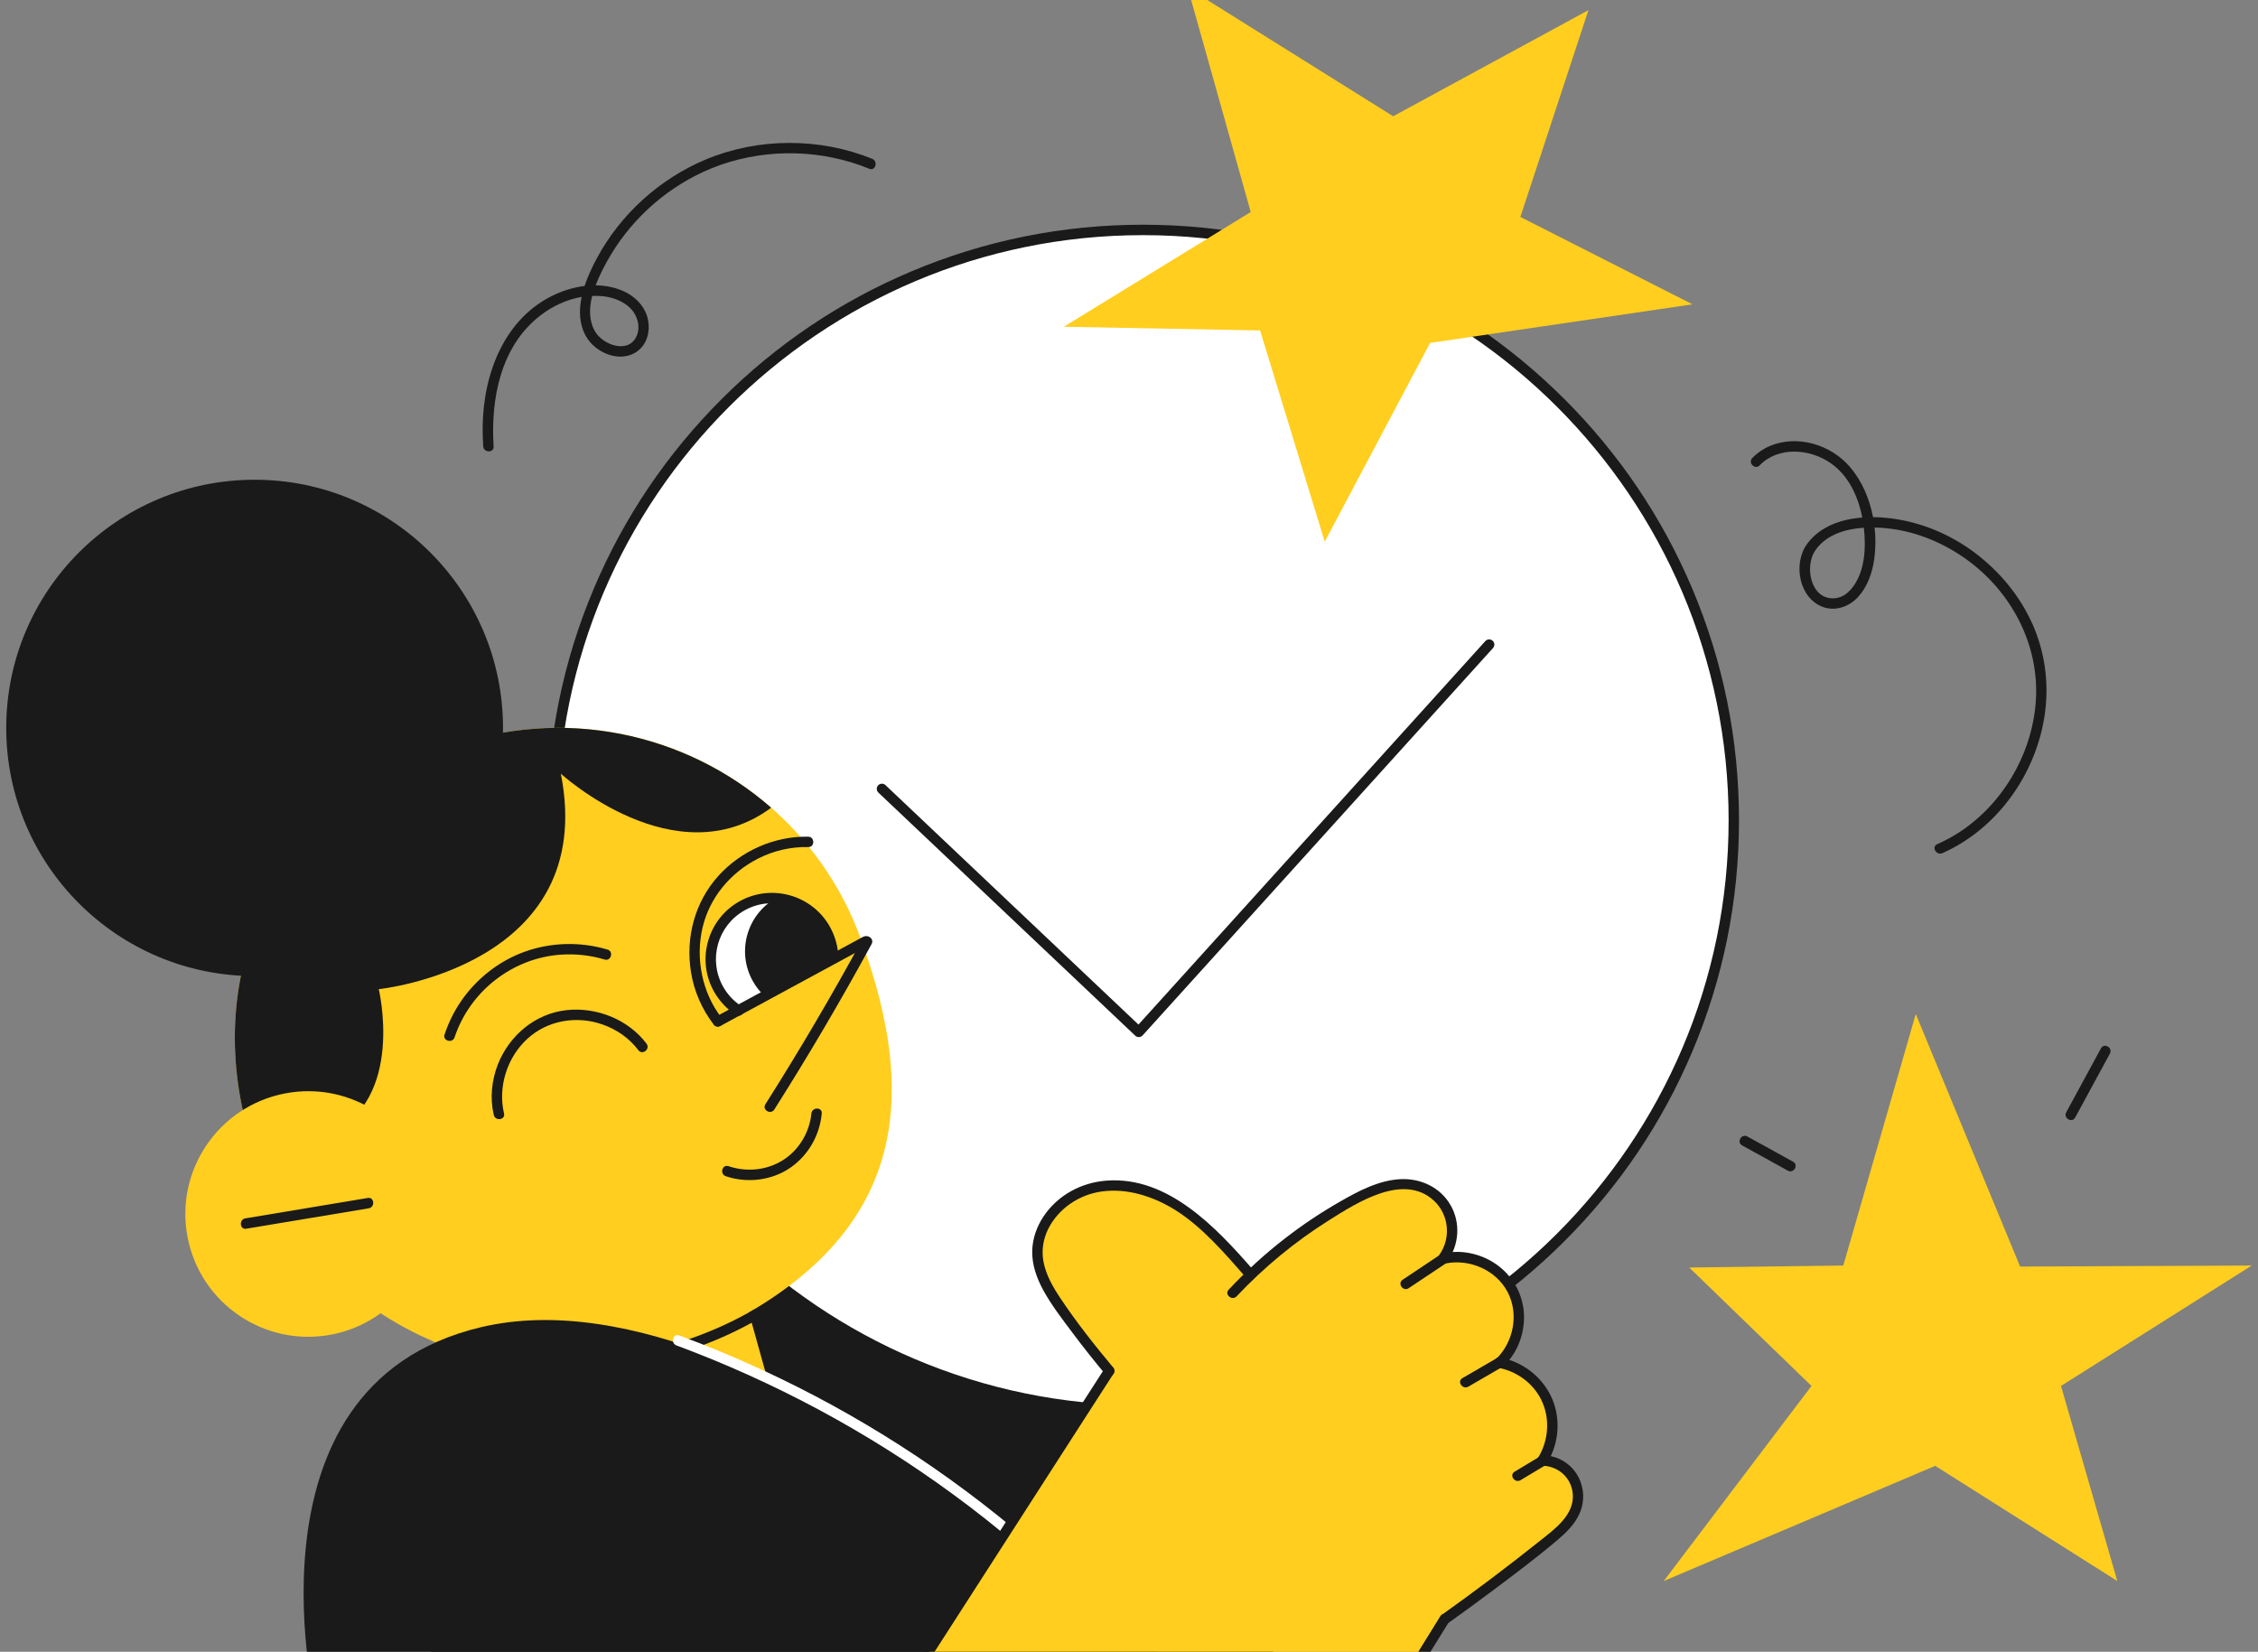 <?xml version="1.0" encoding="UTF-8"?> <svg xmlns="http://www.w3.org/2000/svg" width="216" height="158" viewBox="0 0 216 158" fill="none"><rect x="0" y="0" width="216" height="158" fill="#808080" stroke="none"/><g id="Isolation_Mode" clip-path="url(#clip0_1023_36065)"><g id="Group"><path id="Vector" d="M77.391 123.146C49.502 125.173 39.156 164.185 39.156 164.185H125.048C125.048 164.185 105.275 121.119 77.391 123.146Z" fill="#1A1A1A"></path><path id="Vector_2" d="M149.301 118.373C171.37 96.324 171.37 60.577 149.301 38.528C127.233 16.479 91.452 16.479 69.383 38.528C47.314 60.577 47.314 96.324 69.383 118.373C91.452 140.422 127.233 140.422 149.301 118.373Z" fill="white"></path><path id="Vector_3" d="M109.342 135.411C101.644 135.411 94.18 133.905 87.149 130.934C80.362 128.067 74.265 123.959 69.03 118.729C63.795 113.499 59.683 107.407 56.813 100.626C53.84 93.602 52.332 86.144 52.332 78.454C52.332 70.763 53.84 63.305 56.813 56.281C59.683 49.501 63.795 43.409 69.03 38.178C74.265 32.948 80.362 28.84 87.149 25.973C94.18 23.003 101.644 21.496 109.342 21.496C117.04 21.496 124.504 23.003 131.535 25.973C138.322 28.84 144.419 32.948 149.654 38.178C154.889 43.409 159.001 49.501 161.871 56.281C164.844 63.305 166.352 70.763 166.352 78.454C166.352 86.144 164.844 93.602 161.871 100.626C159.001 107.407 154.889 113.499 149.654 118.729C144.419 123.959 138.322 128.067 131.535 130.934C124.504 133.905 117.04 135.411 109.342 135.411ZM109.342 22.493C78.453 22.493 53.325 47.598 53.325 78.459C53.325 109.32 78.453 134.425 109.342 134.425C140.231 134.425 165.359 109.32 165.359 78.459C165.359 47.598 140.231 22.493 109.342 22.493Z" fill="#1A1A1A"></path><path id="Vector_4" d="M82.304 89.7C88.174 105.618 86.568 118.956 67.185 127.85C49.755 135.845 30.47 126.848 24.605 110.929C18.735 95.011 24.98 77.944 42.833 71.489C58.798 65.717 76.44 73.776 82.309 89.7H82.304Z" fill="#FFCE1F"></path><path id="Vector_5" d="M73.767 77.261C65.575 70.09 53.803 67.521 42.829 71.489C25.567 77.732 19.16 93.894 24.064 109.347C26.478 109.639 29.712 109.325 31.545 108.474C38.771 105.092 36.232 94.621 36.232 94.621C36.232 94.621 57.286 92.458 53.651 74.009C53.651 74.009 64.61 84.046 73.767 77.266V77.261Z" fill="#1A1A1A"></path><g id="Group_2"><path id="Vector_6" d="M31.686 127.665C38.064 126.452 42.25 120.303 41.035 113.931C39.821 107.558 33.666 103.376 27.288 104.59C20.911 105.803 16.725 111.952 17.939 118.324C19.153 124.696 25.308 128.878 31.686 127.665Z" fill="#FFCE1F"></path><path id="Vector_7" d="M35.19 114.593C31.284 115.243 27.378 115.894 23.472 116.544C22.848 116.647 22.924 117.639 23.553 117.536C27.459 116.885 31.365 116.235 35.271 115.585C35.895 115.482 35.819 114.49 35.19 114.593Z" fill="#1A1A1A"></path></g><path id="Vector_8" d="M61.853 99.841C60.096 97.515 57.085 96.318 54.204 96.626C51.215 96.946 48.731 99.033 47.635 101.797C47.027 103.331 46.859 105.044 47.233 106.653C47.38 107.271 48.362 107.136 48.215 106.512C47.618 103.965 48.503 101.163 50.429 99.385C52.36 97.602 55.127 97.136 57.589 97.981C58.967 98.453 60.182 99.293 61.067 100.458C61.452 100.968 62.233 100.35 61.848 99.841H61.853Z" fill="#1A1A1A"></path><path id="Vector_9" d="M58.111 90.833C55.54 90.063 52.719 90.128 50.191 91.039C47.88 91.873 45.889 93.38 44.413 95.337C43.589 96.431 42.959 97.662 42.526 98.963C42.325 99.57 43.285 99.83 43.486 99.228C44.956 94.805 49.046 91.613 53.712 91.315C55.111 91.228 56.505 91.385 57.845 91.787C58.458 91.971 58.724 91.012 58.111 90.827V90.833Z" fill="#1A1A1A"></path><path id="Vector_10" d="M77.318 80.036C74.079 79.966 70.857 81.402 68.698 83.808C66.463 86.301 65.573 89.667 66.094 92.957C66.387 94.822 67.157 96.567 68.313 98.057C68.481 98.269 68.839 98.225 69.018 98.057C69.229 97.851 69.181 97.564 69.018 97.353C67.162 94.957 66.517 91.689 67.201 88.751C67.879 85.841 69.897 83.451 72.549 82.112C74.025 81.369 75.669 80.99 77.318 81.028C77.958 81.044 77.958 80.047 77.318 80.036Z" fill="#1A1A1A"></path><path id="Vector_11" d="M24.357 93.369C37.479 93.369 48.118 82.74 48.118 69.63C48.118 56.519 37.479 45.891 24.357 45.891C11.234 45.891 0.596 56.519 0.596 69.63C0.596 82.74 11.234 93.369 24.357 93.369Z" fill="#1A1A1A"></path><path id="Vector_12" d="M77.617 106.512C77.454 108.241 76.494 109.9 75.051 110.875C73.478 111.938 71.476 112.16 69.691 111.553C69.084 111.347 68.823 112.306 69.426 112.512C71.476 113.211 73.868 112.924 75.653 111.667C77.351 110.469 78.415 108.577 78.61 106.518C78.669 105.884 77.677 105.884 77.617 106.518V106.512Z" fill="#1A1A1A"></path><g id="Group_3"><path id="Vector_13" d="M78.963 88.903C77.384 86.085 73.814 85.077 70.993 86.654C68.172 88.231 67.163 91.797 68.742 94.616C69.225 95.477 69.887 96.166 70.662 96.67L79.711 91.662C79.695 90.724 79.456 89.776 78.968 88.903H78.963Z" fill="white"></path><path id="Vector_14" d="M70.659 97.163C70.566 97.163 70.474 97.136 70.387 97.082C69.53 96.523 68.809 95.754 68.304 94.854C67.474 93.374 67.273 91.662 67.734 90.03C68.196 88.399 69.264 87.044 70.745 86.215C73.805 84.507 77.684 85.602 79.393 88.659C79.903 89.575 80.185 90.61 80.201 91.651C80.201 91.927 79.984 92.15 79.713 92.155C79.436 92.155 79.214 91.938 79.208 91.667C79.192 90.789 78.959 89.917 78.525 89.141C77.082 86.562 73.81 85.64 71.228 87.082C68.646 88.524 67.724 91.792 69.167 94.372C69.59 95.13 70.197 95.781 70.924 96.247C71.152 96.399 71.223 96.702 71.071 96.935C70.973 97.082 70.816 97.163 70.653 97.163H70.659Z" fill="#1A1A1A"></path><path id="Vector_15" d="M78.964 88.903C77.955 87.098 76.132 86.041 74.212 85.922C71.434 87.515 70.447 91.049 72.015 93.851C72.324 94.404 72.709 94.881 73.149 95.288L79.707 91.662C79.691 90.724 79.452 89.775 78.964 88.903Z" fill="#1A1A1A"></path></g><path id="Vector_16" d="M82.521 89.803C79.597 95.179 76.494 100.458 73.218 105.629C72.876 106.171 73.733 106.67 74.075 106.128C77.351 100.957 80.454 95.678 83.379 90.302C83.682 89.738 82.825 89.239 82.521 89.803Z" fill="#1A1A1A"></path><path id="Vector_17" d="M82.543 89.624C77.835 92.177 73.131 94.729 68.423 97.282C67.858 97.586 68.363 98.442 68.922 98.138C73.63 95.586 78.334 93.033 83.043 90.48C83.607 90.177 83.102 89.32 82.543 89.624Z" fill="#1A1A1A"></path><path id="Vector_18" d="M183.262 96.995L176.329 121.059L161.595 121.249L173.286 132.576L159.154 151.237L185.123 140.218L202.542 151.237L197.155 132.576L215.399 121.059L193.244 121.157L183.262 96.995Z" fill="#FFCE1F"></path><path id="Vector_19" d="M70.004 119.7L43.133 127.181L48.368 145.95L75.239 138.47L70.004 119.7Z" fill="#FFCE1F"></path><path id="Vector_20" d="M46.008 126.956C22.247 132.587 30.39 164.185 30.39 164.185H117.312C117.312 164.185 74.06 120.306 46.008 126.956Z" fill="#1A1A1A"></path><path id="Vector_21" d="M72.069 125.303C65.538 129.059 57.867 130.653 50.375 129.915C48.249 129.704 46.149 129.298 44.099 128.707C43.486 128.528 43.198 129.482 43.811 129.655C51.249 131.796 59.353 131.509 66.634 128.897C68.684 128.165 70.664 127.254 72.547 126.17C73.1 125.851 72.623 124.983 72.064 125.303H72.069Z" fill="#1A1A1A"></path><path id="Vector_22" d="M98.374 147.4C94.527 144.105 90.459 141.064 86.195 138.327C81.925 135.585 77.466 133.14 72.86 131.016C70.278 129.823 67.647 128.734 64.978 127.742C64.376 127.52 64.121 128.479 64.712 128.701C69.405 130.441 73.978 132.512 78.388 134.88C82.772 137.238 86.992 139.893 91.012 142.826C93.301 144.495 95.52 146.256 97.668 148.099C98.151 148.511 98.856 147.812 98.374 147.395V147.4Z" fill="white"></path><g id="Group_4"><path id="Vector_23" d="M147.483 139.731C147.483 139.731 149.615 137.005 147.786 133.417C146.365 130.626 143.338 130.355 143.338 130.355C143.338 130.355 146.94 127.439 144.477 123.081C142.546 119.667 138.336 120.181 138.336 120.181C138.336 120.181 140.582 117.07 137.018 114.035C133.627 111.141 127.215 115.835 119.496 121.802C113.897 115.271 107.122 110.03 101.176 115.58C97.715 118.805 99.619 122.496 102.19 126.002C103.861 128.279 106.075 131.048 106.075 131.048L84.863 164.272L132.521 164.191L138.206 154.798C144.314 150.305 151.774 145.969 150.949 142.56C150.179 139.379 147.483 139.736 147.483 139.736V139.731Z" fill="#FFCE1F"></path><path id="Vector_24" d="M137.673 120.084C136.507 120.859 135.346 121.639 134.179 122.414C133.648 122.767 134.217 123.58 134.749 123.227C135.915 122.452 137.076 121.672 138.243 120.897C138.774 120.539 138.205 119.732 137.673 120.084Z" fill="#1A1A1A"></path><path id="Vector_25" d="M143.18 129.921C142.085 130.555 140.989 131.195 139.893 131.829C139.34 132.149 139.915 132.961 140.462 132.642C141.558 132.008 142.654 131.368 143.75 130.734C144.303 130.414 143.728 129.601 143.18 129.921Z" fill="#1A1A1A"></path><path id="Vector_26" d="M147.412 139.26C146.571 139.764 145.725 140.268 144.884 140.777C144.336 141.108 144.911 141.915 145.453 141.59C146.294 141.086 147.14 140.582 147.981 140.073C148.529 139.742 147.954 138.934 147.412 139.26Z" fill="#1A1A1A"></path><path id="Vector_27" d="M138.77 115.303C137.809 113.591 135.921 112.707 133.996 112.794C131.902 112.892 129.97 113.921 128.191 114.94C126.341 115.997 124.567 117.184 122.886 118.49C120.976 119.97 119.191 121.607 117.537 123.363C117.097 123.829 117.857 124.468 118.296 124.002C120.922 121.211 123.895 118.761 127.144 116.718C129.813 115.043 134.267 112.149 137.185 114.87C138.612 116.203 138.818 118.442 137.69 120.03C137.321 120.55 138.081 121.189 138.449 120.669C139.578 119.081 139.735 117.005 138.775 115.298L138.77 115.303Z" fill="#1A1A1A"></path><path id="Vector_28" d="M145.68 124.864C145.284 122.734 143.776 120.989 141.763 120.208C140.624 119.764 139.376 119.623 138.177 119.872C137.559 120.002 137.635 120.989 138.258 120.864C140.564 120.387 143.114 121.482 144.22 123.596C145.327 125.71 144.779 128.425 143.076 130.04C142.615 130.479 143.374 131.119 143.835 130.68C145.376 129.222 146.07 126.94 145.685 124.864H145.68Z" fill="#1A1A1A"></path><path id="Vector_29" d="M148.316 133.449C147.366 131.579 145.565 130.235 143.504 129.861C142.875 129.747 142.69 130.723 143.319 130.837C145.066 131.156 146.65 132.3 147.437 133.904C148.305 135.671 148.148 137.779 147.133 139.449C146.802 139.996 147.703 140.414 148.028 139.877C149.195 137.969 149.33 135.46 148.316 133.454V133.449Z" fill="#1A1A1A"></path><path id="Vector_30" d="M106.317 130.69C106.051 130.56 105.802 130.701 105.655 130.924C100.198 139.406 94.74 147.888 89.283 156.37L84.628 163.6C84.482 163.828 84.645 164.153 84.862 164.261C85.127 164.391 85.377 164.25 85.523 164.028C90.981 155.546 96.438 147.064 101.896 138.582C103.447 136.17 104.999 133.758 106.55 131.352C106.697 131.124 106.534 130.799 106.317 130.69Z" fill="#1A1A1A"></path><path id="Vector_31" d="M151.208 141.769C150.79 140.631 149.884 139.753 148.729 139.39C148.365 139.276 147.985 139.211 147.6 139.2C147.313 139.195 147.058 139.406 147.052 139.693C147.052 139.975 147.269 140.203 147.546 140.208C148.984 140.235 150.296 141.281 150.448 142.864C150.649 144.934 148.653 146.322 147.231 147.454C144.215 149.861 141.128 152.186 137.987 154.424C137.857 154.517 137.781 154.668 137.781 154.831C137.781 155.232 138.237 155.47 138.568 155.237C139.935 154.262 141.291 153.275 142.636 152.267C144.774 150.668 146.922 149.059 148.956 147.341C149.781 146.641 150.589 145.866 151.056 144.875C151.517 143.899 151.577 142.788 151.202 141.774L151.208 141.769Z" fill="#1A1A1A"></path><path id="Vector_32" d="M137.775 154.609C135.822 157.768 133.864 160.923 131.911 164.083C131.574 164.63 132.432 165.129 132.768 164.581C134.721 161.421 136.679 158.267 138.632 155.107C138.969 154.56 138.111 154.061 137.775 154.609Z" fill="#1A1A1A"></path><path id="Vector_33" d="M119.83 121.422C116.32 117.401 111.708 112.496 105.86 112.935C103.43 113.114 101.179 114.328 99.817 116.371C99.177 117.33 98.781 118.458 98.743 119.612C98.7 120.945 99.161 122.241 99.79 123.401C100.577 124.842 101.602 126.165 102.584 127.476C103.609 128.848 104.678 130.192 105.774 131.503C106.186 131.997 106.886 131.287 106.479 130.799C104.689 128.658 102.942 126.447 101.396 124.122C100.691 123.059 100.04 121.916 99.812 120.647C99.622 119.607 99.796 118.523 100.262 117.574C101.244 115.607 103.219 114.279 105.378 113.975C107.851 113.629 110.374 114.463 112.452 115.764C114.974 117.347 117.182 119.905 119.124 122.127C119.547 122.609 120.247 121.905 119.83 121.422Z" fill="#1A1A1A"></path></g></g><path id="Vector_34" d="M113.617 -1.17L119.644 20.282L101.764 31.257L120.539 31.609L126.723 51.82L136.803 32.802L161.904 29.111L145.439 20.753L151.949 0.971L133.271 11.122L113.617 -1.17Z" fill="#FFCE1F"></path><path id="Vector_35" d="M83.425 15.187C78.38 13.149 72.537 13.16 67.514 15.257C63.082 17.111 59.328 20.52 57.066 24.759C56.648 25.544 56.225 26.433 55.921 27.355C54.956 27.474 54.001 27.756 53.144 28.146C48.283 30.346 46.254 35.69 46.173 40.72C46.162 41.381 46.184 42.037 46.227 42.698C46.27 43.333 47.263 43.338 47.22 42.698C46.927 38.146 47.892 33.089 51.712 30.162C52.861 29.279 54.218 28.645 55.639 28.401C55.368 29.691 55.4 31.002 56.057 32.173C56.963 33.783 59.398 34.796 60.999 33.577C61.899 32.888 62.192 31.739 62.002 30.661C61.802 29.512 60.999 28.574 59.99 28.027C59.062 27.523 58.026 27.306 56.979 27.295C57.288 26.477 57.684 25.701 58.048 25.04C60.109 21.29 63.375 18.244 67.259 16.45C71.664 14.412 76.834 14.125 81.467 15.539C82.042 15.713 82.606 15.919 83.165 16.146C83.756 16.385 84.017 15.425 83.431 15.187H83.425ZM57.565 28.325C58.585 28.422 59.648 28.791 60.364 29.55C61.004 30.222 61.292 31.322 60.88 32.189C60.071 33.886 57.673 32.98 56.93 31.718C56.328 30.688 56.35 29.485 56.648 28.303C56.952 28.292 57.256 28.303 57.559 28.33L57.565 28.325Z" fill="#1A1A1A"></path><path id="Vector_36" d="M200.976 100.285C199.869 102.323 198.763 104.361 197.656 106.399C197.352 106.962 198.209 107.461 198.513 106.897L201.833 100.784C202.137 100.22 201.28 99.721 200.976 100.285Z" fill="#1A1A1A"></path><path id="Vector_37" d="M171.525 111.125L167.152 108.713C166.593 108.404 166.089 109.26 166.653 109.569L171.026 111.981C171.584 112.29 172.089 111.434 171.525 111.125Z" fill="#1A1A1A"></path><path id="Vector_38" d="M194.391 59.625C193.192 56.953 191.261 54.649 188.928 52.888C186.59 51.126 183.818 49.961 180.91 49.587C180.351 49.517 179.766 49.473 179.174 49.468C178.838 47.706 178.111 46.015 176.988 44.688C175.165 42.541 171.948 41.544 169.296 42.666C168.666 42.931 168.102 43.322 167.625 43.809C167.18 44.27 167.88 44.969 168.33 44.514C170.12 42.671 173.136 42.921 175.122 44.303C176.831 45.49 177.748 47.468 178.144 49.506C176.109 49.663 174.107 50.351 172.871 52.026C171.493 53.896 172.079 57.251 174.417 58.075C175.599 58.492 176.901 58.015 177.726 57.126C178.632 56.145 179.104 54.796 179.288 53.495C179.424 52.514 179.44 51.484 179.326 50.46C179.879 50.471 180.417 50.514 180.916 50.584C183.509 50.926 185.982 51.983 188.098 53.5C192.416 56.6 195.102 61.679 194.749 67.028C194.413 72.188 191.451 77.185 187.013 79.868C186.465 80.199 185.896 80.491 185.315 80.751C184.729 81.012 185.239 81.868 185.814 81.608C191.131 79.245 194.852 73.912 195.622 68.194C196.018 65.267 195.601 62.313 194.396 59.619L194.391 59.625ZM177.704 55.392C177.248 56.324 176.478 57.224 175.355 57.235C173.142 57.256 172.626 54.096 173.663 52.628C174.693 51.159 176.494 50.601 178.295 50.481C178.35 50.931 178.377 51.376 178.382 51.809C178.404 53.034 178.252 54.275 177.71 55.392H177.704Z" fill="#1A1A1A"></path><path id="Vector_39" d="M108.94 99.206C108.815 99.206 108.69 99.157 108.598 99.071L84.028 75.819C83.828 75.63 83.822 75.315 84.007 75.12C84.197 74.92 84.511 74.914 84.707 75.104L108.907 98.008L142.085 61.327C142.27 61.121 142.585 61.11 142.785 61.289C142.991 61.473 143.002 61.787 142.823 61.988L109.303 99.044C109.211 99.141 109.086 99.201 108.956 99.206C108.95 99.206 108.945 99.206 108.934 99.206H108.94Z" fill="#1A1A1A"></path></g><defs><clipPath id="clip0_1023_36065"><rect width="214.803" height="165.984" fill="white" transform="translate(0.6 -1.17)"></rect></clipPath></defs></svg> 